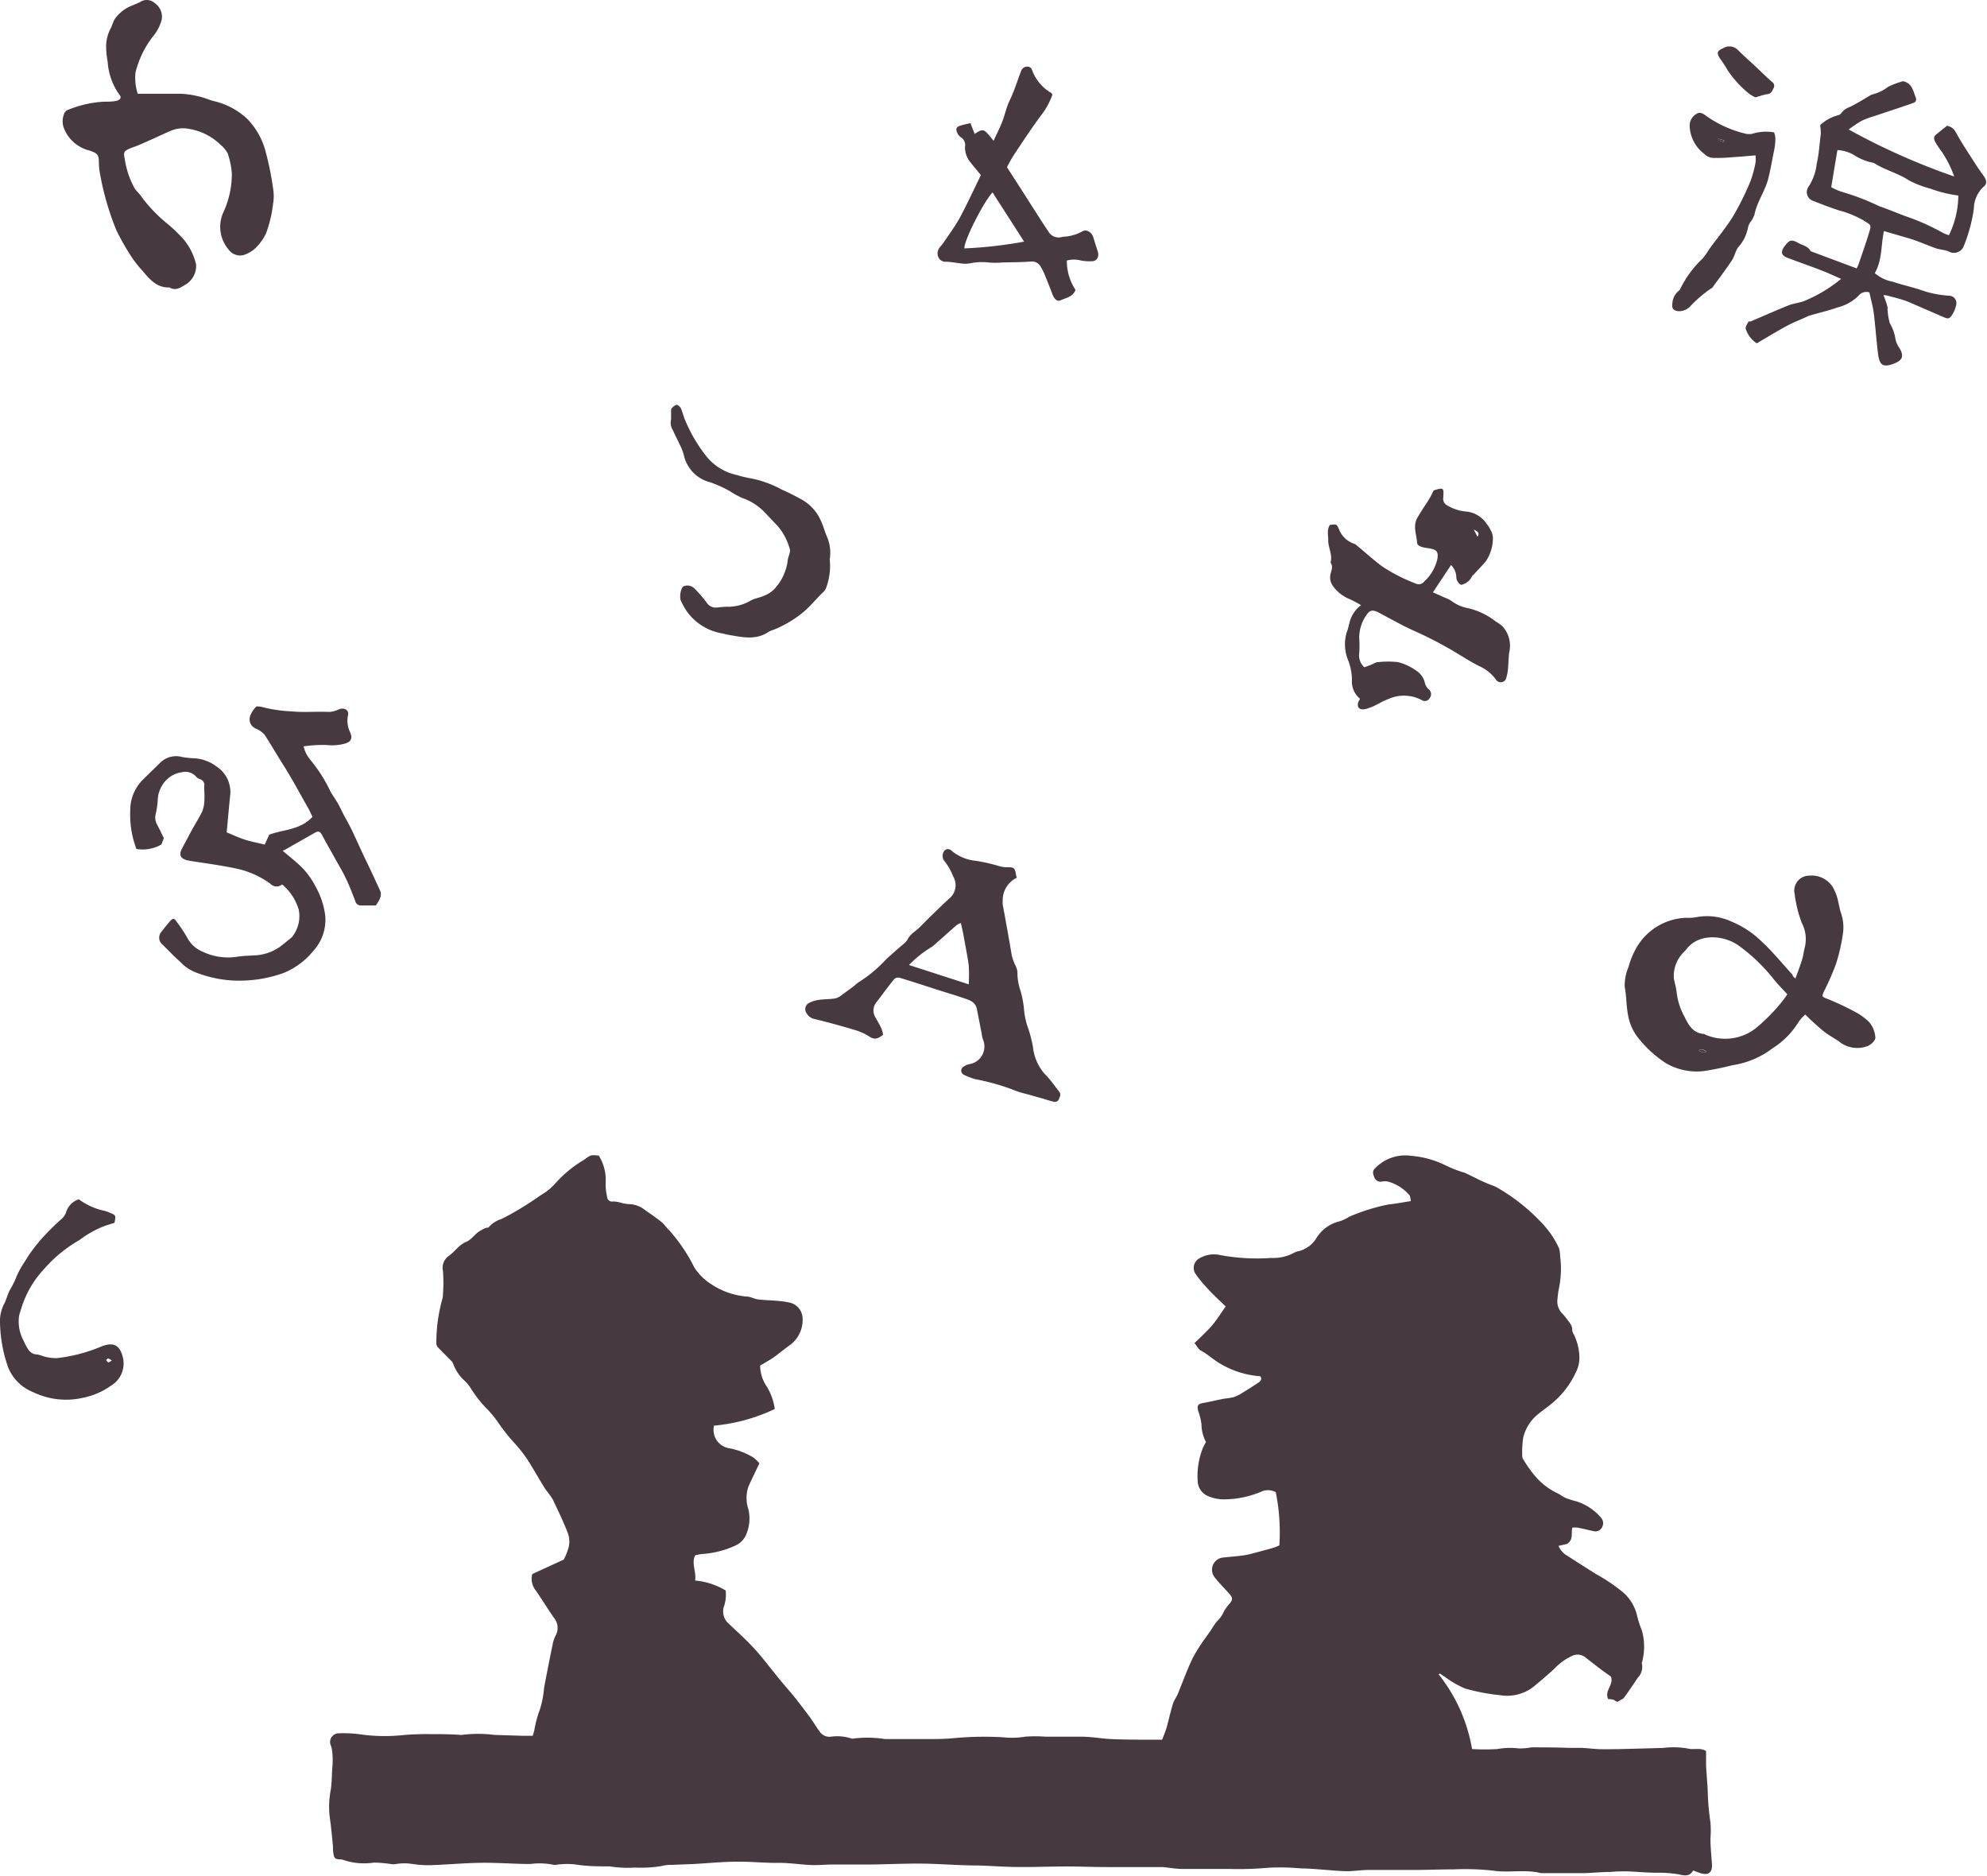 <svg xmlns="http://www.w3.org/2000/svg" viewBox="0 0 199.53 188.33"><defs><style>.cls-1{fill:#463940;}</style></defs><title>Asset 1</title><g id="Layer_2" data-name="Layer 2"><g id="Layer_1-2" data-name="Layer 1"><path class="cls-1" d="M144.47,168.12a16.42,16.42,0,0,1,3.35,7.49,21.53,21.53,0,0,0,2.53,0,7.37,7.37,0,0,1,2.2-.06,6.72,6.72,0,0,0,1.24-.11c1.22,0,2.43,0,3.65.05.38,0,.77,0,1.15,0,.67,0,1.34.11,2,.13s1.25,0,1.87,0l4.51-.12a8.62,8.62,0,0,1,2.49.05c.61.18,1.24-.13,1.86.26,0,.48,0,1,0,1.49.05.79.11,1.58.16,2.36a26.39,26.39,0,0,0,.28,3.33,9.26,9.26,0,0,1,0,1.58c0,.86.09,1.73.15,2.59s-.36,1.14-1.12.92c-.24-.07-.48-.17-.77-.28-.32.58-.78.55-1.4.4a12.2,12.2,0,0,0-2.27-.17c-1,0-2-.11-3-.14-.54,0-1.08,0-1.62.06-1,0-1.89.11-2.83.12-1.35,0-2.69,0-4,0h-.16c-1.6-.41-3.25,0-4.87-.26a26.4,26.4,0,0,0-3.88-.12c-1.35,0-2.7.06-4,.06-1.51,0-3,0-4.53,0-.82,0-1.63.15-2.44.12-1.48-.06-3-.26-4.44-.28a22.27,22.27,0,0,0-3.27-.06,32.2,32.2,0,0,1-3.81.12c-1.57,0-3.14,0-4.71,0-.67,0-1.33-.12-2-.19-.12,0-.25,0-.38,0h-5.18c-1.36,0-2.72-.06-4.07-.06-1.66,0-3.33.07-5,.05-1.32,0-2.65-.12-4-.15-1.7,0-3.4-.14-5.1-.18s-3.61.05-5.42.08c-1.3,0-2.6,0-3.9,0-.8,0-1.61.09-2.42.05-1.14-.06-2.28-.25-3.42-.21-1.3,0-2.58-.14-3.87-.12-1.44,0-2.88.15-4.32.23l-2.25.09a4,4,0,0,0-1.1.13,12.92,12.92,0,0,1-2.57.14,12,12,0,0,1-2.59-.12c-1,0-2,0-3.06-.14a7.1,7.1,0,0,0-2.39,0h-.07a7,7,0,0,0-2.42-.1c-1.63,0-3.27-.14-4.91-.12s-3.41.18-5.12.24a10,10,0,0,1-1.73-.11,5.32,5.32,0,0,0-1.78,0,1.25,1.25,0,0,1-.43,0,12.77,12.77,0,0,0-1.74-.15,6.46,6.46,0,0,1-3.08-.27c-.31-.12-.77.06-.93-.35a3.51,3.51,0,0,1-.1-1c-.1-.93-.17-1.86-.31-2.79a9,9,0,0,1,.08-2.88c.13-.79.1-1.57.17-2.35a7.94,7.94,0,0,0,0-1.29,2.83,2.83,0,0,0-.15-.81.87.87,0,0,1,.78-1.24,12.36,12.36,0,0,1,2.35.13,17.5,17.5,0,0,0,4,.06,26.09,26.09,0,0,1,2.65-.11c1.07,0,2.14,0,3.21.08a.76.76,0,0,0,.15,0,13,13,0,0,1,3.3,0l2.83.09c.33,0,.66,0,1,0,.07-.25.13-.44.17-.64a11.17,11.17,0,0,1,.56-2.05,10,10,0,0,0,.41-2.17c.28-1.45.56-2.89.86-4.34a3.36,3.36,0,0,1,.29-.86,1.57,1.57,0,0,0-.16-1.78c-.62-.9-1.2-1.83-1.81-2.73a1.86,1.86,0,0,1-.37-1.67l3.16-1.45a6.28,6.28,0,0,0,.51-1.3,2.56,2.56,0,0,0-.08-1.32c-.45-1.16-1-2.3-1.53-3.42a11.19,11.19,0,0,0-.72-1c-.5-.78-.95-1.59-1.44-2.38a13,13,0,0,0-1.82-2.42,20.48,20.48,0,0,1-1.56-2,11,11,0,0,0-.91-1.13,12.12,12.12,0,0,1-1.84-2.32,3.87,3.87,0,0,0-.48-.59,4.32,4.32,0,0,1-1.24-1.8.74.74,0,0,0-.22-.31c-.45-.47-.92-.91-1.36-1.39a.62.62,0,0,1-.1-.41,16.05,16.05,0,0,1,.58-4.31,1.63,1.63,0,0,0,.08-.53,15.37,15.37,0,0,0,0-2.35,1.46,1.46,0,0,1,.58-1.51c.62-.43,1-1.1,1.75-1.41.47-.19.81-.69,1.23-1a4.25,4.25,0,0,1,.79-.42c.09,0,.24,0,.28-.09a2.65,2.65,0,0,1,1.2-.77c.66-.32,1.3-.68,1.93-1.06s1.41-.89,2.09-1.37a5.61,5.61,0,0,0,1.45-1.18,12,12,0,0,1,2.88-2.36c.67-.49.66-.5,1.47-.41a4.61,4.61,0,0,1,.69,2.73,5,5,0,0,0,.14,1.37.51.51,0,0,0,.63.5,3.28,3.28,0,0,1,.8.14,3.89,3.89,0,0,0,.82.13,2.69,2.69,0,0,1,1.61.63c.54.37,1.09.75,1.6,1.16.29.24.5.57.78.83a17.09,17.09,0,0,1,2.54,3.77,5.66,5.66,0,0,0,1.73,1.68A7.57,7.57,0,0,0,75,130.18c.37,0,.72.23,1.09.28,1,.13,2.09.08,3.12.31a1.65,1.65,0,0,1,1.37,1.42,3.13,3.13,0,0,1-1.2,2.82c-.49.35-1,.75-1.45,1.1s-1,.64-1.6,1a3.84,3.84,0,0,0,.65,2.08,5.65,5.65,0,0,1,.82,2.28,18,18,0,0,1-6.1,1.67,1.87,1.87,0,0,0,1.59,2.28,7.32,7.32,0,0,1,2.35.91,4.21,4.21,0,0,1,.62.59c-.38.8-.76,1.57-1.11,2.35a3.57,3.57,0,0,0,0,2.26,4.08,4.08,0,0,1-.31,2.74,2.14,2.14,0,0,1-1,.91,9.36,9.36,0,0,1-3.38.85,6.42,6.42,0,0,0-.66.13c-.39.86.15,1.65,0,2.53a7.14,7.14,0,0,1,3.07,1,3.7,3.7,0,0,1-.14,1.51,1.63,1.63,0,0,0,.44,1.82c.91.85,1.84,1.69,2.68,2.62s1.63,2,2.46,3c.4.49.84,1,1.23,1.45.62.77,1.22,1.55,1.81,2.35.34.47.64,1,1,1.47a1.18,1.18,0,0,0,1.15.45,4.64,4.64,0,0,1,2,.19.45.45,0,0,0,.23,0,11.61,11.61,0,0,1,3.17.06c1.28,0,2.57,0,3.85,0,1,0,2,0,3-.09a32.71,32.71,0,0,1,5-.09,7.92,7.92,0,0,0,2.17-.06,12.83,12.83,0,0,1,2.06,0c1.22,0,2.44,0,3.66,0,.94,0,1.88.18,2.82.23s2,.06,3,.07h2.24c.14-.37.32-.79.45-1.22.22-.79.39-1.59.63-2.37.11-.36.35-.67.49-1,.5-1.21.94-2.45,1.51-3.63a18.22,18.22,0,0,1,1.38-2.15c.15-.23.32-.44.47-.67a5.92,5.92,0,0,1,.56-.82,3.2,3.2,0,0,0,.73-1.05,4.39,4.39,0,0,1,.59-.79c.31-.42.27-.57-.11-1s-.95-1-1.41-1.58a1.23,1.23,0,0,1,.76-2c.68-.08,1.36-.12,2-.21a6.94,6.94,0,0,0,1.1-.23c.66-.17,1.33-.35,2-.54a5,5,0,0,0,.62-.25,20.31,20.31,0,0,0-.36-5.34,1.63,1.63,0,0,0-1.42-.07,9.67,9.67,0,0,1-3.7.79,4,4,0,0,1-1.71-.34,1.68,1.68,0,0,1-1-1.35,7.55,7.55,0,0,1,.52-3.49c.08-.18.18-.36.3-.58a3.88,3.88,0,0,1-.45-1.78,6,6,0,0,0-.33-1.33c-.15-.57,0-.72.52-.81.7-.12,1.4-.3,2.1-.43a8.87,8.87,0,0,0,.9-.14,3.57,3.57,0,0,0,.86-.41c.56-.34,1.12-.7,1.67-1.06.24-.15.37-.35.19-.64a9.19,9.19,0,0,1-3.92-1.2c-.74-.41-1.34-1-2.07-1.39-.24-.13-.38-.45-.62-.74.63-.62,1.24-1.16,1.76-1.77s.91-1.26,1.37-1.91c-.69-.67-1.38-1.29-2-2a10.24,10.24,0,0,1-1.09-1.37,1.09,1.09,0,0,1,.42-1.44,2.87,2.87,0,0,1,2.15-.34,20.28,20.28,0,0,0,5.1.28,4.39,4.39,0,0,0,2.35-.55,1.62,1.62,0,0,1,.44-.14,2.92,2.92,0,0,0,1.71-1.25,3.72,3.72,0,0,1,2.34-1.73,4.57,4.57,0,0,0,1-.47A19.18,19.18,0,0,1,139.1,121c.37-.09.75-.11,1.13-.17l1.45-.24c-.06-.25-.05-.48-.16-.6a4.3,4.3,0,0,0-2.16-1.36,1.37,1.37,0,0,0-.57,0,.67.67,0,0,1-.79-.44c-.12-.31-.23-.62.1-.91a4.22,4.22,0,0,1,3.63-1.23,9.6,9.6,0,0,1,3.52,1,12.57,12.57,0,0,0,1.83.7c.72.32,1.41.71,2.11,1,.34.16.71.27,1.05.43a19.14,19.14,0,0,1,4.61,3.64,9.05,9.05,0,0,1,1.71,2.52,3,3,0,0,1,.1.75,9.76,9.76,0,0,1-.1,3.19,8.54,8.54,0,0,0-.16,1.13,1.74,1.74,0,0,0,.43,1.42,5.54,5.54,0,0,1,.54.64c.23.33.54.62.51,1.09a1,1,0,0,0,.16.42,5.42,5.42,0,0,1,.56,2.36,3.14,3.14,0,0,1-.37,1.47,8.71,8.71,0,0,1-2.13,2.87c-.6.55-1.32,1-1.9,1.52a4.4,4.4,0,0,0-1.24,2.13,9.81,9.81,0,0,0-.1,1.89.68.68,0,0,0,.13.35,13.25,13.25,0,0,0,1.1,1.56,6.7,6.7,0,0,0,2.25,1.77c.32.15.6.38.93.52a9.48,9.48,0,0,0,1.07.33,5.43,5.43,0,0,1,2.44,1.64.84.84,0,0,1,.07,1,.75.75,0,0,1-.87.33c-.52-.1-1-.24-1.57-.34a2.86,2.86,0,0,0-.52,0c-.14.57.14,1.21-.54,1.64l-.85.19a2,2,0,0,0,.9,1c.93.61,1.88,1.2,2.81,1.8a17.7,17.7,0,0,1,2.48,1.63,4.42,4.42,0,0,1,1.66,2.41,11.66,11.66,0,0,0,.53,1.68,5.94,5.94,0,0,1,.05,3c0,.1-.09.21-.06.29a1.54,1.54,0,0,1-.4,1.42c-.45.67-.9,1.35-1.38,2-.12.17-.37.23-.55.37s-.34-.07-.51-.15a1.72,1.72,0,0,0-.53-.06c-.44-.83.6-1.47.26-2.27-.39-.28-.8-.56-1.2-.87s-.88-.68-1.29-1a1.27,1.27,0,0,0-1.49-.16,5.67,5.67,0,0,0-1.7,1.25c-.67.62-1.37,1.21-2.07,1.79a4.31,4.31,0,0,1-3.38.86,19.61,19.61,0,0,1-3.51-.67,9.32,9.32,0,0,1-2-1.15c-.18-.11-.36-.24-.54-.36Z"/><path class="cls-1" d="M30.49,74.94a3.17,3.17,0,0,0,.69,1.37,14.91,14.91,0,0,1,2,3.15c.22.4.5.77.73,1.17s.41.81.62,1.21c.09.18.19.34.29.52.22.42.45.84.65,1.28.47,1,.91,2,1.36,2.92s.89,1.89,1.33,2.84c.19.42.07.81-.42,1.51H36.27a.55.55,0,0,1-.58-.4c-.31-.81-.61-1.62-1-2.4-.28-.6-.63-1.17-.95-1.74-.46-.84-.94-1.67-1.39-2.51-.21-.38-.35-.46-.73-.25l-2.94,1.67a2.08,2.08,0,0,1-.3.13c.83.72,1.59,1.28,2.23,2a8.78,8.78,0,0,1,1.14,1.71,8,8,0,0,1,.9,2.73,4.59,4.59,0,0,1-1.17,3.6,7.5,7.5,0,0,1-3,2.24,13.23,13.23,0,0,1-5.39.74,12.39,12.39,0,0,1-3.52-.83,4.19,4.19,0,0,1-1.44-1c-.62-.54-1.19-1.15-1.78-1.73a.9.9,0,0,1-.11-1.35c.25-.34.53-.67.81-1s.44-.36.67,0a15.54,15.54,0,0,1,1.09,1.64,3,3,0,0,0,1.49,1.37,5.93,5.93,0,0,0,3.58.52c.64-.1,1.3-.09,2-.15a4.77,4.77,0,0,0,2.59-1.12l.82-.66A3.33,3.33,0,0,0,30,91.35a5.19,5.19,0,0,0-1.67-2.55.86.86,0,0,1-1.18-.07,9,9,0,0,0-3.6-1.56c-1.44-.3-2.9-.49-4.35-.72l-.38-.07c-.7-.17-.88-.55-.55-1.17l1-1.88c.33-.59.69-1.17,1-1.78a2.82,2.82,0,0,0,.24-1c.05-.53,0-1.07,0-1.61a.61.61,0,0,0-.43-.71.91.91,0,0,1-.44-.31,1.45,1.45,0,0,0-1.4-.38,2.6,2.6,0,0,0-1.18.47,3,3,0,0,0-1.22,2.27,7.75,7.75,0,0,1-.22,1.51,1.47,1.47,0,0,0,.15,1c.25.45.46.91.68,1.37l-.24.63a3.82,3.82,0,0,1-2.51.45,9.61,9.61,0,0,1-.62-3.82,4.32,4.32,0,0,1,1.32-3.19l1.74-1.7A2.25,2.25,0,0,1,18.26,76a8.84,8.84,0,0,0,1.14.13,4.08,4.08,0,0,1,2.33.82,3.07,3.07,0,0,1,1.4,2.77c-.14,1.28-.24,2.57-.37,3.85.56.23,1.18.52,1.82.73s1.33.33,2,.5l.46-1c1.4-.52,3.11-.45,4.34-1.79L31,81.23c-.81-1.41-1.57-2.86-2.43-4.23-.68-1.07-1.31-2.16-2-3.23a2.53,2.53,0,0,0-.93-.64,1,1,0,0,1-.52-1.24,2.52,2.52,0,0,1,.6-.93c.08-.08.35,0,.5,0a13.78,13.78,0,0,0,3,.46c1.27.13,2.54,0,3.81.06a2.44,2.44,0,0,0,1-.26c.54-.22,1.06.08.91.63a2.6,2.6,0,0,0,.23,1.69c.28.72,0,1-.73,1.17a5,5,0,0,1-1.67.09A12.72,12.72,0,0,0,30.49,74.94Z"/><path class="cls-1" d="M13.83,9.41H18.1A9.56,9.56,0,0,1,21,10a3.09,3.09,0,0,0,.43.14,7.36,7.36,0,0,1,3.34,1.74,7.31,7.31,0,0,1,1.92,3.41,29,29,0,0,1,.73,3.62,4.6,4.6,0,0,1,0,1.57,12.86,12.86,0,0,1-.7,2.94,4.65,4.65,0,0,1-.78,1.18,3.11,3.11,0,0,1-1.29.94A1.4,1.4,0,0,1,23,25.11a3.54,3.54,0,0,1-.64-3.64,9.21,9.21,0,0,0,.92-4.06,8.26,8.26,0,0,0-.41-2,2.91,2.91,0,0,0-.7-.85,5.85,5.85,0,0,0-3.2-1.62,3.1,3.1,0,0,0-1.86.21c-1,.43-2,.92-3.07,1.37-.32.15-.67.25-1,.39-.57.24-.66.37-.52,1a8.7,8.7,0,0,0,1,3c.22.33.54.59.75.93a14.88,14.88,0,0,0,2.56,2.64A16.23,16.23,0,0,1,18.41,24a6.11,6.11,0,0,1,1.28,2.54,2.19,2.19,0,0,1-1,2c-.53.3-1,.71-1.68.32-1.27.05-2-.84-2.69-1.66a11,11,0,0,1-1.16-1.48,25,25,0,0,1-1.46-2.57,27.8,27.8,0,0,1-1.64-5.61,6,6,0,0,1-.13-1.28c0-.76-.2-.88-.92-1.14a3.7,3.7,0,0,1-2.65-2.41,2,2,0,0,1,.14-1.42A.77.77,0,0,1,6.9,11a11.09,11.09,0,0,1,3.54-.79c.41,0,.82,0,1.22-.08s.59-.34.33-.62a6.39,6.39,0,0,1-1.18-3.33,9,9,0,0,1-.15-1.36,3.88,3.88,0,0,1,.47-2c.15-.29.22-.62.39-.9A3.77,3.77,0,0,1,13.36.52c.23-.11.47-.19.7-.31a1.19,1.19,0,0,1,1.5.12A1.64,1.64,0,0,1,16.23,2a4.39,4.39,0,0,1-.92,1.72,9.76,9.76,0,0,0-1.7,3.54A5.15,5.15,0,0,0,13.83,9.41Z"/><path class="cls-1" d="M180.29,98.25c.26-.71.49-1.3.67-1.9.13-.41.17-.84.28-1.26a3.49,3.49,0,0,0-.3-2.41,11.65,11.65,0,0,1-.61-2.19c-.07-.27-.08-.54-.13-.8a1.5,1.5,0,0,1,1.47-1.77A2.51,2.51,0,0,1,184,89a4.63,4.63,0,0,1,.48,1.09c.16.53.22,1.09.4,1.62a4.39,4.39,0,0,1,.17,2.12,18.44,18.44,0,0,1-.68,2.94,26.26,26.26,0,0,1-1.16,2.67c-.29.6-.3.63.32.86a28,28,0,0,1,2.93,1.39,6.22,6.22,0,0,1,1.19.88,2.61,2.61,0,0,1,.66,1.52c.09.28-.33.73-.7.91a2.91,2.91,0,0,1-3-.48c-.44-.29-.91-.55-1.33-.86s-.87-.74-1.3-1.12c-.22-.2-.42-.41-.7-.68a4,4,0,0,0-.69.78,8.23,8.23,0,0,1-2.62,2.63,8.75,8.75,0,0,1-4,1.68,29,29,0,0,1-2.89.59,6.11,6.11,0,0,1-3.8-.8,11.29,11.29,0,0,1-2.64-2.37,5,5,0,0,1-1.15-2.43c-.19-.94-.16-1.92-.34-2.86a4.64,4.64,0,0,1,.36-1.93,8.53,8.53,0,0,1,.82-2,6,6,0,0,1,5-3,4.67,4.67,0,0,0,1-.06,5.84,5.84,0,0,1,3.59.46,9.49,9.49,0,0,1,3,2c1.09,1,2.06,2.21,3.09,3.33C180,98,180.08,98.06,180.29,98.25Zm-.81,1.58c-.49-.53-.95-1-1.34-1.48a17.66,17.66,0,0,0-3.55-3.41c-1.37-1-4-1.36-5.3.44-.06.08-.15.14-.21.22a3.36,3.36,0,0,0-1,2.59c.08.5.25,1,.29,1.49a6.69,6.69,0,0,0,.79,2.42c.41.84.85,1.62,1.92,1.71.05,0,.09,0,.14.06a5,5,0,0,0,5.45-.94,18.13,18.13,0,0,0,2.08-2.12A11.27,11.27,0,0,0,179.48,99.83Zm-8.9,5.63c.33.23.33.23.81.13C171.14,105.41,170.91,105.25,170.58,105.46Z"/><path class="cls-1" d="M102.1,88.13a2.5,2.5,0,0,0-1.41,2.34,2.23,2.23,0,0,0,0,.36c.07.39.15.78.22,1.17.21,1.19.43,2.38.63,3.57A4.37,4.37,0,0,0,102,97a1.78,1.78,0,0,1,.17.89,6,6,0,0,0,.32,1.63,10,10,0,0,1,.35,1.94,7.32,7.32,0,0,0,.43,1.85,13.36,13.36,0,0,1,.45,1.76,4.93,4.93,0,0,0,1.17,2.74c.54.53,1,1.19,1.45,1.77.24.28.09.52,0,.77a.44.44,0,0,1-.58.25c-.39-.08-.77-.22-1.15-.33l-1.54-.43a9.51,9.51,0,0,1-1.51-.49,23.11,23.11,0,0,0-3.63-1,6.83,6.83,0,0,1-1.12-.43.46.46,0,0,1,0-.85,1.36,1.36,0,0,1,.56-.23,1.79,1.79,0,0,0,1.34-2.46,2.81,2.81,0,0,1-.13-.59l-.48-2.47c-.16-.8-.86-.94-1.47-1.15-.86-.3-1.74-.55-2.61-.83-1.24-.4-2.47-.81-3.72-1.18a.59.59,0,0,0-.52.16c-.61.75-1.17,1.53-1.76,2.29a1.32,1.32,0,0,0-.1,1.56c.2.36.41.7.58,1.07a3.36,3.36,0,0,1,.18.66c-.45.33-.81.56-1.37.18a5.66,5.66,0,0,0-1.59-.7c-1.29-.39-2.58-.74-3.89-1.06a1.18,1.18,0,0,1-.83-.58.7.7,0,0,1,.17-1,2.91,2.91,0,0,1,1-.34c.58-.09,1.17-.07,1.74-.16a2,2,0,0,0,.7-.4c.42-.3.83-.6,1.23-.91a3.17,3.17,0,0,1,.35-.29A13.52,13.52,0,0,0,89,96.3c.55-.5,1.11-1,1.66-1.46a1.85,1.85,0,0,0,.47-.5c.26-.55.79-.82,1.2-1.22,1-1,2-2,3-2.91A1.73,1.73,0,0,0,95.72,88a6.1,6.1,0,0,0-.9-1.57.84.84,0,0,1,0-1,.49.49,0,0,1,.75,0,4.46,4.46,0,0,0,2.44,1,17.87,17.87,0,0,1,2.36.54,2.51,2.51,0,0,0,.6.1c.86,0,.94,0,1.07.84A3,3,0,0,1,102.1,88.13ZM91.28,96.89l6,1.94a17,17,0,0,0,0-1.9c-.14-1-.35-2.05-.54-3.08-.07-.38-.16-.77-.25-1.18a1.78,1.78,0,0,0-.42.21c-.76.66-1.51,1.34-2.26,2a1.84,1.84,0,0,1-.37.27A11.12,11.12,0,0,0,91.28,96.89Z"/><path class="cls-1" d="M189.13,29.63a9,9,0,0,1,.41,1.19,6,6,0,0,0,.23,1.63,4.33,4.33,0,0,1,.56,1.54,2.13,2.13,0,0,0,.33.83c.58.89.44,1.37-.56,1.72s-1.36.15-1.51-1c-.17-1.36-.26-2.73-.43-4.09-.09-.71-.29-1.39-.44-2.09a1,1,0,0,0-1.11.35,4.5,4.5,0,0,1-2.1,1.16c-.93.33-1.89.55-2.84.83-.21.07-.42.19-.63.28-.41.18-.83.35-1.24.55s-.85.45-1.26.69c-.7.4-1.38.81-2.13,1.25a2.7,2.7,0,0,1-1.12-1.5c0-.16.13-.4.24-.59s.18-.07.27-.11c1.28-.54,2.54-1.11,3.83-1.62.51-.2,1.09-.24,1.6-.45A14.63,14.63,0,0,0,184.88,28c-.71-.31-1.34-.61-2-.86-1.11-.43-2.24-.82-3.35-1.24-.67-.24-.76-.62-.31-1.2s.65-.71,1.37-.3c.41.23.94.3,1.2.77,0,.06.12.09.19.11l4.47,1.67c.06-.14.14-.29.19-.44.36-1.06.74-2.12,1.06-3.19.24-.79.17-.71-.57-1.19a10.08,10.08,0,0,0-2.44-1c-.92-.29-1.82-.65-2.72-1a.93.93,0,0,1-.39-1.34,5.22,5.22,0,0,0,.85-2.34c.23-1,.28-2,.41-3a4.19,4.19,0,0,0-.07-.88,4.15,4.15,0,0,1,1.81-1,.54.54,0,0,0,.31-.2,1.74,1.74,0,0,1,.84-.62c.7-.34,1.37-.75,2-1.13a.93.93,0,0,1,.34-.15,4.35,4.35,0,0,0,1.54-.76,8.37,8.37,0,0,1,1.47-.55c.13,0,.33.08.47.17.51.33.61.91.81,1.42s-.2.57-.47.67c-1.22.43-2.46.82-3.68,1.24a8.32,8.32,0,0,0-1.29.48,13,13,0,0,0-1.28.86,67.3,67.3,0,0,0,10.6,4.72,11.18,11.18,0,0,0-1.24-2.47,9.08,9.08,0,0,1-.6-.88c-.29-.48-.24-.69.19-1l.92-.74a1.18,1.18,0,0,1,.86.6c.63,1.16,1.37,2.24,2.07,3.35.25.38.52.75.78,1.12s.36.76-.06,1.07a3.07,3.07,0,0,0-.95,2.17,15.55,15.55,0,0,1-1,3.73,1.06,1.06,0,0,1-1.56.56c-.4-.15-.85-.16-1.25-.3-.72-.25-1.41-.56-2.13-.81-.57-.2-1.16-.35-1.75-.53l-1.34-.39c-.31,1.47-.17,2.94-.92,4.22a3.78,3.78,0,0,0,1.79.86c.88.3,1.79.5,2.68.78a10.36,10.36,0,0,0,3,.63.74.74,0,0,1,.71.9,2.83,2.83,0,0,1-.4,1c-.28.45-.43.45-.94.22-1.16-.51-2.31-1-3.48-1.51-.64-.25-1.31-.41-2-.6A2.83,2.83,0,0,0,189.13,29.63Zm7.52-10a12.82,12.82,0,0,1-2.84-.7,10,10,0,0,1-2.14-.83c-1.07-.71-2.31-1-3.41-1.68a.72.72,0,0,0-.29-.1,5.5,5.5,0,0,1-1.6-.63,3.62,3.62,0,0,0-1.86-.62c-.21,1.23-.41,2.44-.62,3.72a5.34,5.34,0,0,0,1.19.51,23.72,23.72,0,0,1,3.6,1.39c.89.31,1.75.67,2.62,1a22.47,22.47,0,0,1,3.82,1.7,3.23,3.23,0,0,0,.59.22A9.22,9.22,0,0,0,196.65,19.59Z"/><path class="cls-1" d="M136.57,70.16a2.22,2.22,0,0,1-.81-1.86,5.64,5.64,0,0,0-.38-2,4.16,4.16,0,0,1-.08-3c.1-.26.14-.54.22-.81a3.1,3.1,0,0,1,1.15-1.73,12.21,12.21,0,0,0-1.08-.58,3.84,3.84,0,0,1-1.73-1.33,1.47,1.47,0,0,1-.25-1.22c.09-.39.28-.75,0-1.14.23-.79-.25-1.5-.23-2.26,0-.51-.16-1,.16-1.52.68-.1.69-.1.93.46A2.47,2.47,0,0,0,136,54.6a.79.79,0,0,1,.25.17c.85.7,1.67,1.45,2.56,2.11a17.35,17.35,0,0,0,3.38,1.72.68.68,0,0,0,.83-.22,4.33,4.33,0,0,0,1.32-2.27c.09-.59,0-.88-.58-1-.32-.09-.67-.09-1-.2s-.45-.26-.46-.41c-.05-.82-.43-1.65,0-2.46.26-.47.56-.92.85-1.37a8.37,8.37,0,0,0,.78-1.37s.08-.08.12-.09c.93-.27.94-.24.88.77a.73.73,0,0,0,.39.76,4.48,4.48,0,0,0,2,.63,2.81,2.81,0,0,1,2,1.27,2.54,2.54,0,0,1,.36.58,1.6,1.6,0,0,1,.23.72,4.16,4.16,0,0,1-.72,2.44c-.39.44-.79.86-1.18,1.28-.07.08-.17.14-.21.23a1.52,1.52,0,0,1-1.08.83.92.92,0,0,1-.48-.77,1.76,1.76,0,0,0-.53-1.22l-1.82,2.74,1.23.55a2.91,2.91,0,0,1,.68.35,3.94,3.94,0,0,0,1.6.69A7,7,0,0,1,150,62.25c.27.22.6.37.85.61a2.89,2.89,0,0,1,.69,2.7c-.06.53-.06,1.06-.11,1.59a4.56,4.56,0,0,1-.2,1,.57.57,0,0,1-1,.1,4.11,4.11,0,0,0-1.69-1.37c-.72-.36-1.41-.79-2.1-1.21a37.9,37.9,0,0,0-4.37-2.3c-1.09-.48-2.13-1.08-3.19-1.63l-.47-.26c-.61-.29-.88-.23-1.26.37a3.93,3.93,0,0,0-.66,2.21,11,11,0,0,1,0,1.52A1.64,1.64,0,0,0,137,67l.69-.26c.24-.09.47-.27.7-.26a9.17,9.17,0,0,1,2,0,5.32,5.32,0,0,1,1.77.82,2,2,0,0,1,.94,1.34,1.35,1.35,0,0,0,.41.61.61.61,0,0,1,.06.83.55.55,0,0,1-.8.21,3.82,3.82,0,0,0-3.41-.08c-.68.24-1.24.69-1.93.88a1.52,1.52,0,0,1-.58.13c-.44,0-.59-.31-.45-.75C136.47,70.35,136.52,70.27,136.57,70.16Zm11.8-16.27c.24-.42,0-.51-.39-.73Z"/><path class="cls-1" d="M101.12,16.79c.77,1.2,1.51,2.34,2.24,3.49s1.31,2.06,2,3.09a1.2,1.2,0,0,0,1.37.4,4.33,4.33,0,0,0,1.89-.5c.43-.31,1,0,1.18.59s.28.92.43,1.37,0,1-.61,1a4.73,4.73,0,0,1-1.06-.07,2.68,2.68,0,0,0-1.43,0A5.21,5.21,0,0,0,108,29.1c-.27.74-1,.81-1.52,1.06-.33.14-.61-.15-.77-.55q-.42-1.11-.87-2.19c-.09-.21-.21-.41-.32-.62a1,1,0,0,0-1-.54c-.94.07-1.88.07-2.83.09a7.7,7.7,0,0,1-1.44,0,6,6,0,0,0-1.9.1,2.89,2.89,0,0,1-.83,0c-.51-.05-1-.16-1.52-.17a.76.76,0,0,1-.75-.42.93.93,0,0,1,.1-1c.14-.18.3-.34.42-.53.55-.82,1.15-1.62,1.62-2.48.74-1.39,1.4-2.82,2.11-4.27-.38-.47-.75-.89-1.08-1.32a2.39,2.39,0,0,1-.52-1.49.93.93,0,0,0-.43-1,1,1,0,0,1-.33-.41c-.2-.4-.12-.62.31-.75s.63-.16,1-.25l.42,1.08c.37-.21.73-.54,1.11-.22a7.76,7.76,0,0,1,.79.92c.31-.68.62-1.28.87-1.91s.42-1.47.75-2.15c.49-1,.77-2,1.17-3a.63.63,0,0,1,.61-.39c.28,0,.41.16.49.4a4.37,4.37,0,0,0,1.92,2.25.55.55,0,0,1,.1.16,7.15,7.15,0,0,1-1,1.9c-1,1.32-1.9,2.7-2.81,4.07A11.46,11.46,0,0,0,101.12,16.79Zm-1.45,2.53c-.9.93-2.89,4.89-2.83,5.62a43,43,0,0,0,6-.68Z"/><path class="cls-1" d="M83.32,56.16A6.31,6.31,0,0,1,83,58.9a1.26,1.26,0,0,1-.24.46c-.75.7-1.38,1.52-2.19,2.18a11.31,11.31,0,0,1-2.86,1.68,3.26,3.26,0,0,0-.5.2c-1.29.9-2.68.55-4.06.32l-.66-.15a5.45,5.45,0,0,1-3.57-2.28,8.13,8.13,0,0,1-.55-1c-.17-.36,0-1.3.26-1.44a1,1,0,0,1,1.17.29,10.74,10.74,0,0,1,1.13,1.3A1.11,1.11,0,0,0,72,61a8.26,8.26,0,0,1,1-.08,4.54,4.54,0,0,0,2.4-.63c.41-.22.91-.28,1.33-.48a2.87,2.87,0,0,0,1-.64,5.2,5.2,0,0,0,1.35-2.73c0-.32.16-.63.23-1a.45.45,0,0,0,0-.3,6,6,0,0,0-1.26-2.38c-.45-.44-.87-.92-1.31-1.37A5.71,5.71,0,0,0,74.54,50a8.31,8.31,0,0,1-1.27-.7,12.39,12.39,0,0,0-1.93-.87,3.61,3.61,0,0,1-2.67-2.73,4.93,4.93,0,0,0-.45-1.13c-.2-.46-.45-.9-.64-1.36a1.37,1.37,0,0,1-.19-1.1c0-.12,0-.29,0-.44s0-.44,0-.59a1.11,1.11,0,0,1,.56-.44c.1,0,.35.19.42.35.19.41.27.86.46,1.27A15.52,15.52,0,0,0,71,45.9a5.36,5.36,0,0,0,2.94,1.78,11.19,11.19,0,0,0,1.47.35,10.86,10.86,0,0,1,3.14,1.15c.7.29,1.37.66,2,1a4.53,4.53,0,0,1,1.86,2.06c.27.56.42,1.19.68,1.76A4.1,4.1,0,0,1,83.32,56.16Z"/><path class="cls-1" d="M7.91,120.41a6.6,6.6,0,0,0,2.49,1.14,2.56,2.56,0,0,1,.64.22c.61.24.6.25.46,1l-.91.29A10.12,10.12,0,0,0,8,124.49a13.89,13.89,0,0,0-3.58,2.93,10.17,10.17,0,0,0-2.23,3.77c-.08.31-.21.61-.27.92a4,4,0,0,0,.46,2.52,4.09,4.09,0,0,0,.23.47c.24.46.5.88,1.12.89a4,4,0,0,1,.65.19,4.5,4.5,0,0,0,1.33.18,16.14,16.14,0,0,0,4.59-1.22c1.23-.42,1.78,0,2.06,1.25a2.58,2.58,0,0,1-1.19,2.72,7.32,7.32,0,0,1-2.83,1.23,7.56,7.56,0,0,1-5-.56A4.46,4.46,0,0,1,.8,137.24,14.37,14.37,0,0,1,0,132.79a3.71,3.71,0,0,1,.44-1.92c.22-.45.35-1,.58-1.4a8.45,8.45,0,0,0,.66-1.35,9.62,9.62,0,0,1,.8-1.44,15.75,15.75,0,0,1,1.85-2.47,24.93,24.93,0,0,1,1.79-1.77,1.67,1.67,0,0,0,.49-.65A2,2,0,0,1,7.91,120.41Zm3.33,16.19c-.18-.1-.27-.19-.36-.2s-.15.1-.23.15c.08.08.14.21.22.23S11.06,136.69,11.24,136.6Z"/><path class="cls-1" d="M176.29,15.6c-.84.07-1.62.14-2.4.19a15.94,15.94,0,0,1-1.95.06,1.36,1.36,0,0,1-.8-.4,3.66,3.66,0,0,1-1.47-2.89,1.36,1.36,0,0,1,.68-1.12c.42-.29.82.08,1.11.29a11.54,11.54,0,0,0,3.85,1.7,1.66,1.66,0,0,0,.66,0,4.67,4.67,0,0,1,2.18-.14,2.14,2.14,0,0,1,.13.62,6.14,6.14,0,0,1-.13,1.21c-.2.92-.34,1.84-.57,2.75-.31,1.3-1.15,2.38-1.4,3.68a2.82,2.82,0,0,1-.4.74,1.59,1.59,0,0,0-.25.55,4,4,0,0,1-1,2c-.25.36-.34.83-.56,1.21-.33.53-.7,1-1.07,1.54-.23.33-.49.64-.74,1-.1.12-.17.29-.3.35a12.29,12.29,0,0,0-2.19,1.88,1.54,1.54,0,0,1-1.18.42c-.47-.06-.64-.32-.55-.8a1.72,1.72,0,0,1,.65-1.25.51.51,0,0,0,.17-.25,10.61,10.61,0,0,1,2.23-3,10.46,10.46,0,0,0,.7-1c.8-1.09,1.68-2.14,2.38-3.29a28.51,28.51,0,0,0,1.71-3.46,11.51,11.51,0,0,0,.5-1.83A3.26,3.26,0,0,0,176.29,15.6Zm-3.2-1.32.06-.19-.6-.16,0,.15Z"/><path class="cls-1" d="M176.28,9.77a2.84,2.84,0,0,1-.76-.46,11,11,0,0,1-2-2.2,12.94,12.94,0,0,0-.82-1.26c-.35-.55-.25-.76.32-1A1.19,1.19,0,0,1,174.5,5c.57.58,1.19,1.11,1.78,1.67l1.2,1.14.46.41a.47.47,0,0,1,.17.61c-.15.25-.21.57-.61.62S176.79,9.64,176.28,9.77Z"/><path class="cls-1" d="M170.58,105.46c.33-.21.56,0,.81.13C170.91,105.69,170.91,105.69,170.58,105.46Z"/><path class="cls-1" d="M173.09,14.28l-.58-.2,0-.15.6.16Z"/></g></g></svg>